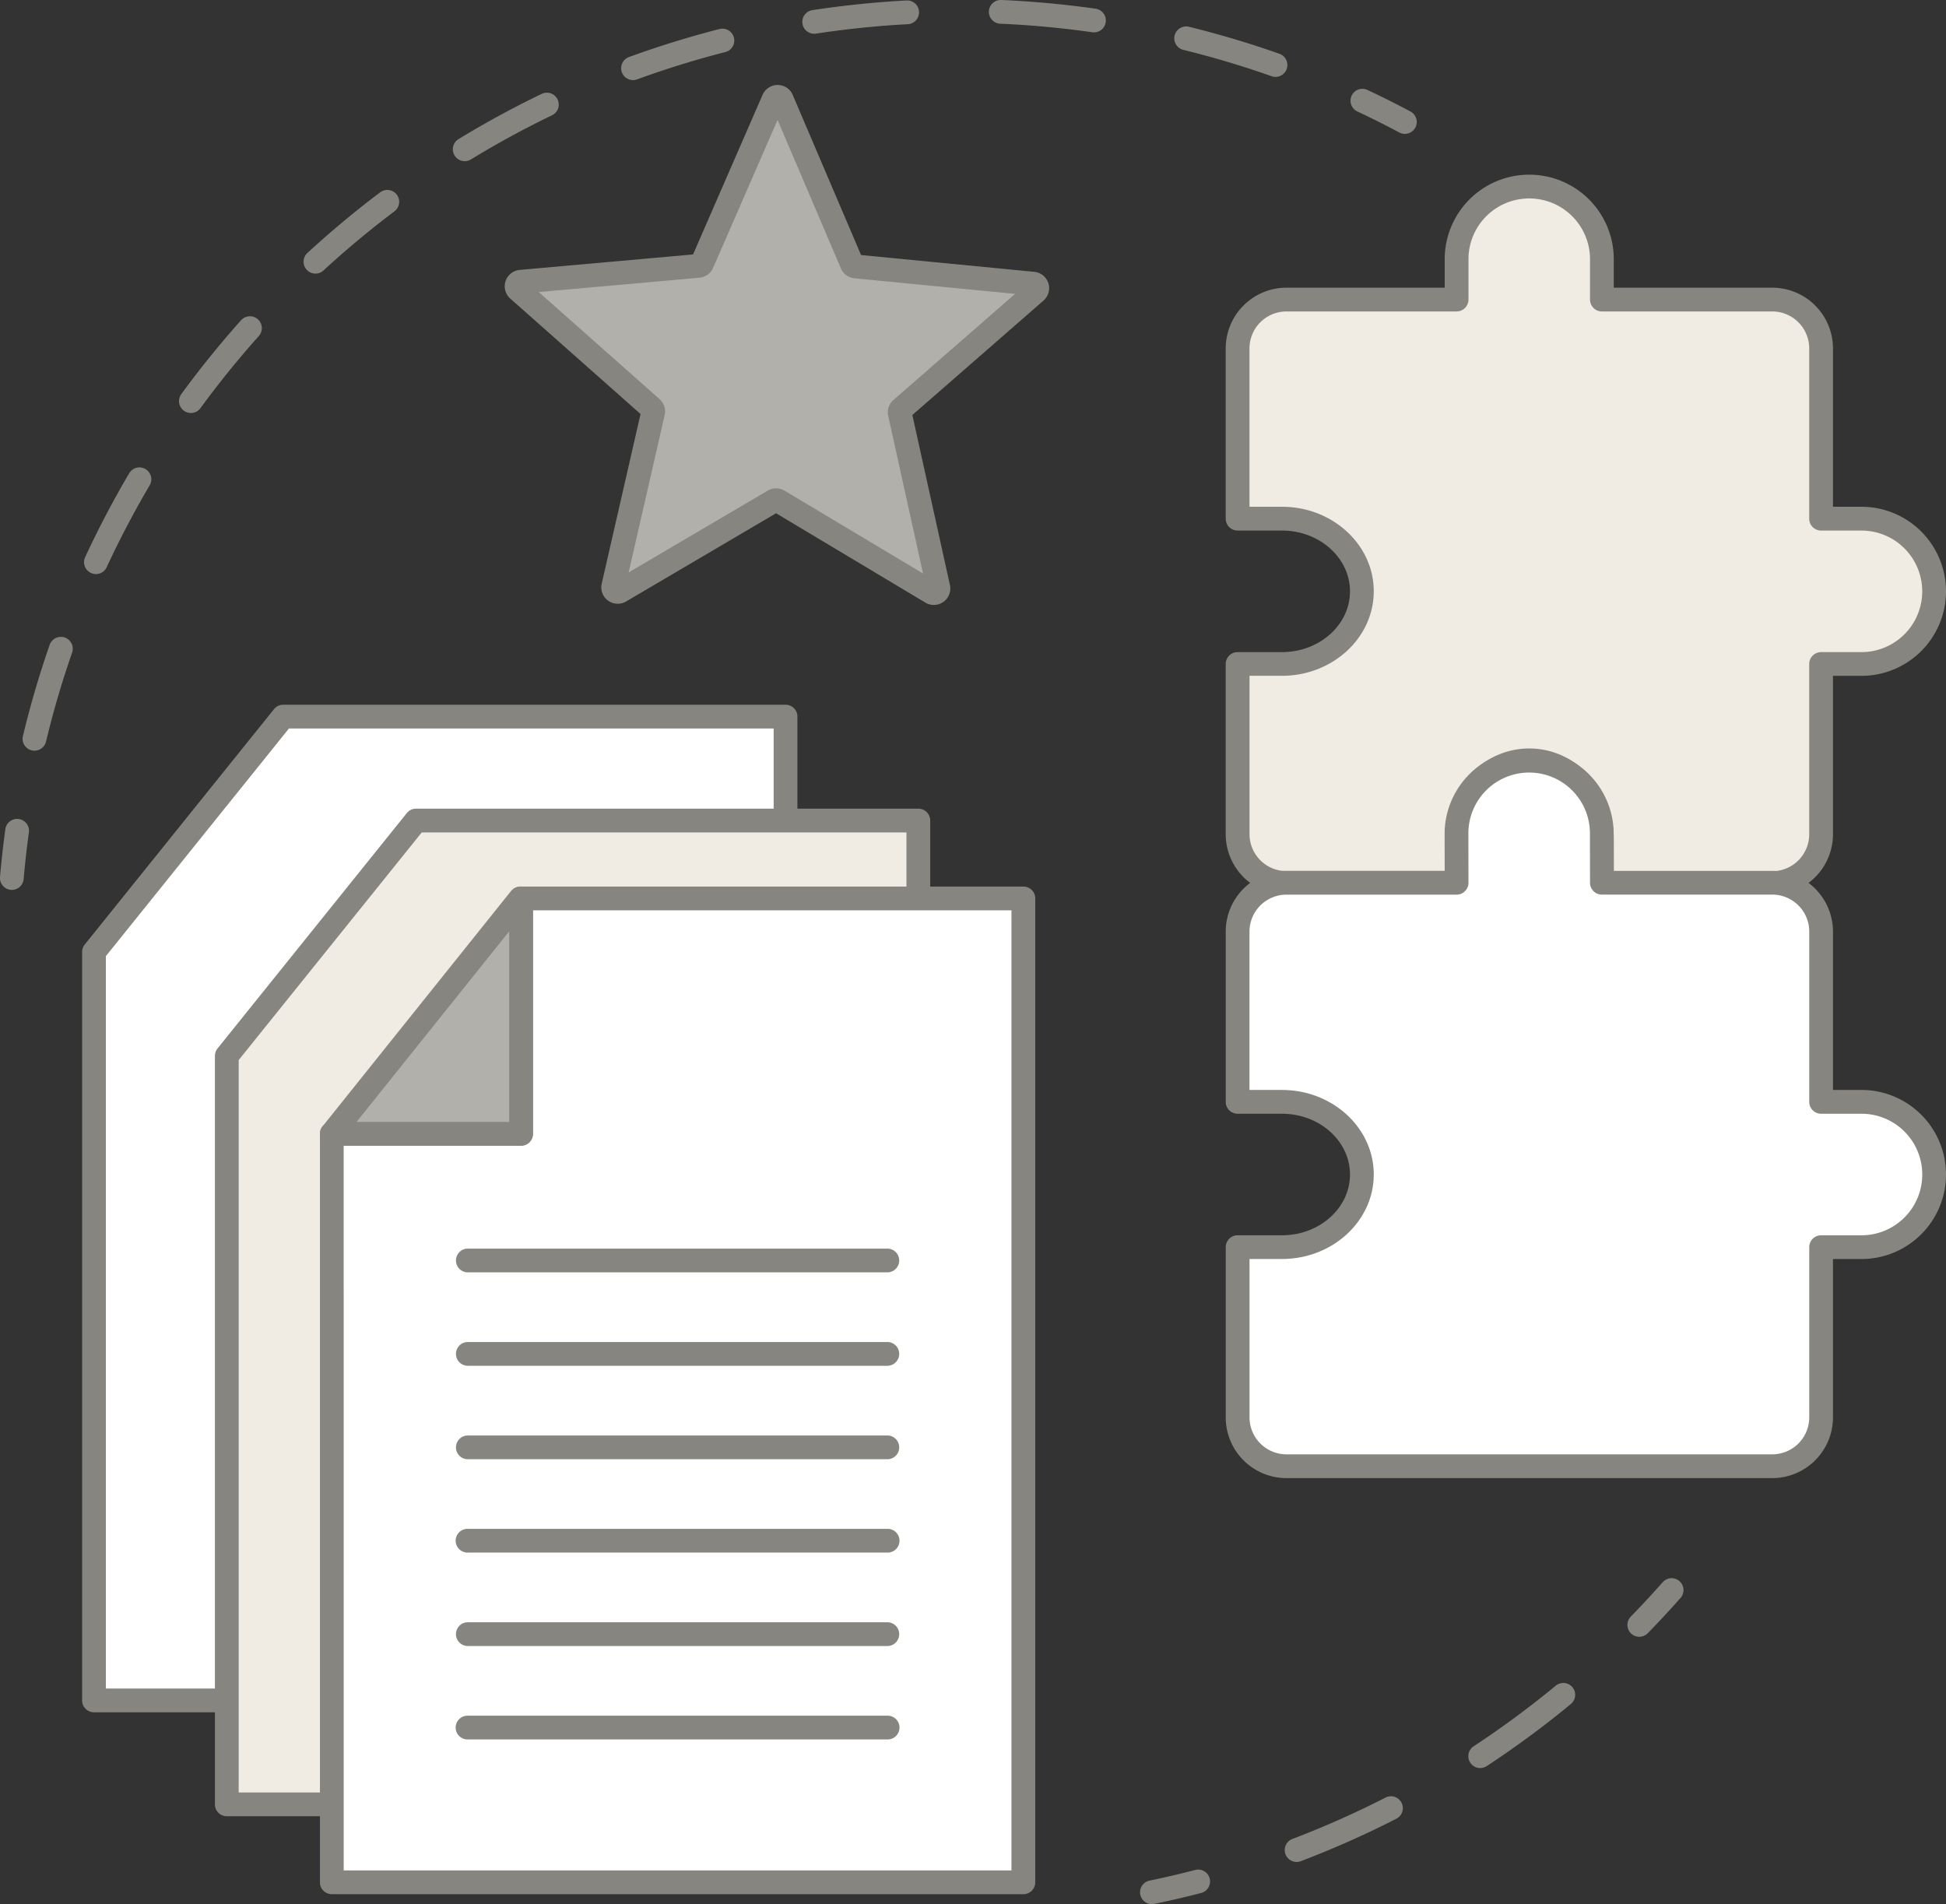 <svg xmlns="http://www.w3.org/2000/svg" width="255.597" height="250.095" viewBox="0 0 255.597 250.095">
  <rect x="0" y="0" width="255.597" height="250.095" fill="#333333" stroke="none"/>
  <g id="Group_237" data-name="Group 237" transform="translate(-116.842 -341.19)">
    <g id="Group_197" data-name="Group 197" transform="translate(116.842 341.19)">
      <g id="Group_196" data-name="Group 196">
        <g id="Group_195" data-name="Group 195">
          <g id="Group_192" data-name="Group 192">
            <g id="Group_191" data-name="Group 191">
              <path id="Path_497" data-name="Path 497" d="M118.4,577.618c-.045,0-.09,0-.136-.006a1.561,1.561,0,0,1-1.42-1.69c.182-2.09.419-4.2.7-6.28a1.56,1.56,0,1,1,3.092.425c-.278,2.026-.509,4.087-.687,6.126A1.561,1.561,0,0,1,118.4,577.618Z" transform="translate(-116.842 -460.737)" fill="#878580"/>
              <path id="Path_498" data-name="Path 498" d="M124.673,439.787a1.562,1.562,0,0,1-1.518-1.925c.965-4.022,2.144-8.042,3.5-11.948a1.561,1.561,0,1,1,2.948,1.026c-1.325,3.808-2.475,7.728-3.416,11.65A1.561,1.561,0,0,1,124.673,439.787Zm8.068-23.2a1.561,1.561,0,0,1-1.415-2.217c1.738-3.749,3.684-7.457,5.786-11.021a1.56,1.56,0,1,1,2.688,1.586c-2.05,3.476-3.948,7.092-5.643,10.748A1.561,1.561,0,0,1,132.741,416.591Zm12.472-21.153a1.561,1.561,0,0,1-1.259-2.481c2.439-3.337,5.072-6.591,7.827-9.675a1.561,1.561,0,1,1,2.327,2.08c-2.687,3.007-5.256,6.182-7.634,9.436A1.559,1.559,0,0,1,145.213,395.438Zm16.36-18.309a1.561,1.561,0,0,1-1.057-2.709c3.042-2.8,6.258-5.478,9.558-7.965a1.56,1.56,0,1,1,1.878,2.493c-3.219,2.425-6.355,5.039-9.323,7.769A1.555,1.555,0,0,1,161.573,377.129Zm19.606-14.77a1.561,1.561,0,0,1-.814-2.893c3.531-2.152,7.207-4.152,10.928-5.943a1.56,1.56,0,1,1,1.354,2.812c-3.628,1.747-7.213,3.7-10.657,5.8A1.55,1.55,0,0,1,181.179,362.359Zm22.108-10.645a1.561,1.561,0,0,1-.535-3.027c3.883-1.416,7.883-2.654,11.888-3.679a1.56,1.56,0,1,1,.773,3.023c-3.906,1-7.806,2.207-11.592,3.588A1.556,1.556,0,0,1,203.286,351.714Zm84.387-.421a1.551,1.551,0,0,1-.52-.09c-3.8-1.343-7.715-2.511-11.63-3.471a1.561,1.561,0,0,1,.743-3.031c4.016.985,8.029,2.182,11.927,3.56a1.561,1.561,0,0,1-.52,3.032Zm-60.607-5.666a1.56,1.56,0,0,1-.233-3.1c4.077-.622,8.242-1.05,12.377-1.271a1.56,1.56,0,0,1,.167,3.116c-4.034.215-8.1.633-12.073,1.24A1.561,1.561,0,0,1,227.066,345.627Zm36.761-.182a1.541,1.541,0,0,1-.222-.016c-3.982-.567-8.049-.944-12.087-1.12a1.56,1.56,0,1,1,.136-3.118c4.139.18,8.308.566,12.391,1.148a1.56,1.56,0,0,1-.218,3.105Z" transform="translate(-120.142 -341.19)" fill="#878580"/>
              <path id="Path_499" data-name="Path 499" d="M498.521,371.738a1.551,1.551,0,0,1-.732-.183c-1.808-.963-3.662-1.892-5.511-2.76a1.56,1.56,0,0,1,1.327-2.825c1.9.891,3.8,1.843,5.651,2.83a1.561,1.561,0,0,1-.735,2.938Z" transform="translate(-313.999 -354.156)" fill="#878580"/>
            </g>
          </g>
          <g id="Group_194" data-name="Group 194" transform="translate(149.736 207.283)">
            <g id="Group_193" data-name="Group 193">
              <path id="Path_500" data-name="Path 500" d="M569.736,786.562a1.56,1.56,0,0,1-1.117-2.65c1.427-1.464,2.838-2.985,4.192-4.519a1.56,1.56,0,0,1,2.34,2.065c-1.388,1.573-2.834,3.131-4.3,4.632A1.557,1.557,0,0,1,569.736,786.562Z" transform="translate(-504.159 -778.865)" fill="#878580"/>
              <path id="Path_501" data-name="Path 501" d="M474.7,831.433a1.561,1.561,0,0,1-.555-3.019,123.076,123.076,0,0,0,12.238-5.439,1.56,1.56,0,1,1,1.421,2.778,126.211,126.211,0,0,1-12.549,5.578A1.562,1.562,0,0,1,474.7,831.433ZM498.819,819.1a1.56,1.56,0,0,1-.859-2.864,124.4,124.4,0,0,0,10.777-7.955,1.56,1.56,0,0,1,1.986,2.407,127.38,127.38,0,0,1-11.049,8.155A1.554,1.554,0,0,1,498.819,819.1Z" transform="translate(-454.134 -794.162)" fill="#878580"/>
              <path id="Path_502" data-name="Path 502" d="M434.566,864.218a1.561,1.561,0,0,1-.314-3.089c2-.414,4.024-.884,6-1.4a1.56,1.56,0,0,1,.784,3.021c-2.029.527-4.1,1.009-6.155,1.434A1.579,1.579,0,0,1,434.566,864.218Z" transform="translate(-433.006 -821.406)" fill="#878580"/>
            </g>
          </g>
        </g>
      </g>
    </g>
    <g id="Group_202" data-name="Group 202" transform="translate(183.134 352.352)">
      <g id="Group_201" data-name="Group 201">
        <g id="Group_200" data-name="Group 200">
          <path id="Path_503" data-name="Path 503" d="M294.946,368.418l9.195,21.551a.6.6,0,0,0,.493.361l23.321,2.261a.6.6,0,0,1,.336,1.047l-17.655,15.4a.6.6,0,0,0-.191.58L315.5,432.5a.6.6,0,0,1-.892.643L294.5,421.112a.6.6,0,0,0-.61,0l-20.2,11.878a.6.6,0,0,1-.887-.649l5.229-22.84a.6.6,0,0,0-.187-.581L260.313,393.38a.6.6,0,0,1,.343-1.044l23.338-2.085a.6.6,0,0,0,.495-.357l9.358-21.481A.6.6,0,0,1,294.946,368.418Z" transform="translate(-258.55 -366.493)" fill="#b2b0ab"/>
          <path id="Path_504" data-name="Path 504" d="M313.182,433.055a2.154,2.154,0,0,1-1.109-.307L292.457,421.01l-19.7,11.589a2.159,2.159,0,0,1-3.2-2.343l5.1-22.283-17.111-15.159a2.159,2.159,0,0,1,1.239-3.766l22.769-2.034,9.13-20.958a2.158,2.158,0,0,1,1.979-1.3h.008a2.157,2.157,0,0,1,1.978,1.312l8.97,21.026,22.753,2.206a2.159,2.159,0,0,1,1.211,3.776l-17.225,15.029,4.933,22.321a2.159,2.159,0,0,1-2.108,2.625Zm-20.721-15.322a2.156,2.156,0,0,1,1.108.306l18.192,10.885-4.574-20.7a2.158,2.158,0,0,1,.689-2.092l15.974-13.937-21.1-2.046a2.158,2.158,0,0,1-1.777-1.3l-8.319-19.5-8.467,19.435a2.158,2.158,0,0,1-1.786,1.288l-21.115,1.886,15.867,14.057a2.157,2.157,0,0,1,.673,2.1l-4.73,20.664,18.273-10.747A2.16,2.16,0,0,1,292.461,417.733Z" transform="translate(-256.817 -364.759)" fill="#878580"/>
        </g>
      </g>
    </g>
    <g id="Group_231" data-name="Group 231" transform="translate(127.629 433.748)">
      <g id="Group_211" data-name="Group 211">
        <g id="Group_204" data-name="Group 204">
          <g id="Group_203" data-name="Group 203">
            <path id="Path_505" data-name="Path 505" d="M142.913,570.833v98.306h90.829V539.919H167.771Z" transform="translate(-141.353 -538.358)" fill="#fff"/>
            <path id="Path_506" data-name="Path 506" d="M232.009,668.966h-90.83a1.561,1.561,0,0,1-1.56-1.561V569.1a1.56,1.56,0,0,1,.344-.978l24.857-30.914a1.562,1.562,0,0,1,1.216-.583h65.972a1.56,1.56,0,0,1,1.56,1.561V667.4A1.561,1.561,0,0,1,232.009,668.966Zm-89.269-3.121h87.709v-126.1H166.785l-24.045,29.9Z" transform="translate(-139.619 -536.624)" fill="#878580"/>
          </g>
        </g>
        <g id="Group_205" data-name="Group 205" transform="translate(17.827 47.553)">
          <line id="Line_33" data-name="Line 33" x2="55.176" transform="translate(1.56 1.56)" fill="#fff"/>
          <path id="Path_507" data-name="Path 507" d="M234,640.152H178.82a1.56,1.56,0,0,1,0-3.121H234a1.56,1.56,0,0,1,0,3.121Z" transform="translate(-177.26 -637.031)" fill="#0c6bc2"/>
        </g>
        <g id="Group_206" data-name="Group 206" transform="translate(17.827 59.822)">
          <line id="Line_34" data-name="Line 34" x2="55.176" transform="translate(1.56 1.561)" fill="#fff"/>
          <path id="Path_508" data-name="Path 508" d="M234,666.058H178.82a1.561,1.561,0,0,1,0-3.121H234a1.561,1.561,0,0,1,0,3.121Z" transform="translate(-177.26 -662.937)" fill="#0c6bc2"/>
        </g>
        <g id="Group_207" data-name="Group 207" transform="translate(17.827 72.092)">
          <line id="Line_35" data-name="Line 35" x2="55.176" transform="translate(1.56 1.56)" fill="#fff"/>
          <path id="Path_509" data-name="Path 509" d="M234,691.965H178.82a1.561,1.561,0,0,1,0-3.121H234a1.561,1.561,0,0,1,0,3.121Z" transform="translate(-177.26 -688.844)" fill="#0c6bc2"/>
        </g>
        <g id="Group_208" data-name="Group 208" transform="translate(17.827 84.361)">
          <line id="Line_36" data-name="Line 36" x2="55.176" transform="translate(1.56 1.561)" fill="#fff"/>
          <path id="Path_510" data-name="Path 510" d="M234,717.871H178.82a1.561,1.561,0,0,1,0-3.121H234a1.561,1.561,0,0,1,0,3.121Z" transform="translate(-177.26 -714.75)" fill="#0c6bc2"/>
        </g>
        <g id="Group_209" data-name="Group 209" transform="translate(17.827 96.63)">
          <line id="Line_37" data-name="Line 37" x2="55.176" transform="translate(1.56 1.561)" fill="#fff"/>
          <path id="Path_511" data-name="Path 511" d="M234,743.777H178.82a1.56,1.56,0,0,1,0-3.121H234a1.56,1.56,0,0,1,0,3.121Z" transform="translate(-177.26 -740.656)" fill="#0c6bc2"/>
        </g>
        <g id="Group_210" data-name="Group 210" transform="translate(17.827 108.899)">
          <line id="Line_38" data-name="Line 38" x2="55.176" transform="translate(1.56 1.561)" fill="#fff"/>
          <path id="Path_512" data-name="Path 512" d="M234,769.684H178.82a1.561,1.561,0,0,1,0-3.121H234a1.561,1.561,0,0,1,0,3.121Z" transform="translate(-177.26 -766.563)" fill="#0c6bc2"/>
        </g>
      </g>
      <g id="Group_220" data-name="Group 220" transform="translate(17.442 13.653)">
        <g id="Group_213" data-name="Group 213">
          <g id="Group_212" data-name="Group 212">
            <path id="Path_513" data-name="Path 513" d="M179.742,599.661v98.306h90.829V568.747H204.6Z" transform="translate(-178.181 -567.186)" fill="#f0ebe3"/>
            <path id="Path_514" data-name="Path 514" d="M268.837,697.793H178.008a1.56,1.56,0,0,1-1.561-1.56V597.926a1.562,1.562,0,0,1,.344-.978l24.858-30.914a1.561,1.561,0,0,1,1.216-.583h65.971a1.561,1.561,0,0,1,1.561,1.561v129.22A1.56,1.56,0,0,1,268.837,697.793Zm-89.269-3.121h87.708v-126.1H203.613l-24.045,29.9Z" transform="translate(-176.447 -565.452)" fill="#878580"/>
          </g>
        </g>
        <g id="Group_214" data-name="Group 214" transform="translate(17.827 47.553)">
          <line id="Line_39" data-name="Line 39" x2="55.176" transform="translate(1.56 1.56)" fill="#fff"/>
          <path id="Path_515" data-name="Path 515" d="M270.824,668.98H215.648a1.56,1.56,0,1,1,0-3.121h55.175a1.56,1.56,0,1,1,0,3.121Z" transform="translate(-214.088 -665.859)" fill="#0c6bc2"/>
        </g>
        <g id="Group_215" data-name="Group 215" transform="translate(17.827 59.822)">
          <line id="Line_40" data-name="Line 40" x2="55.176" transform="translate(1.56 1.561)" fill="#fff"/>
          <path id="Path_516" data-name="Path 516" d="M270.824,694.886H215.648a1.56,1.56,0,1,1,0-3.121h55.175a1.56,1.56,0,1,1,0,3.121Z" transform="translate(-214.088 -691.765)" fill="#0c6bc2"/>
        </g>
        <g id="Group_216" data-name="Group 216" transform="translate(17.827 72.092)">
          <line id="Line_41" data-name="Line 41" x2="55.176" transform="translate(1.56 1.56)" fill="#fff"/>
          <path id="Path_517" data-name="Path 517" d="M270.824,720.793H215.648a1.561,1.561,0,1,1,0-3.121h55.175a1.561,1.561,0,1,1,0,3.121Z" transform="translate(-214.088 -717.672)" fill="#0c6bc2"/>
        </g>
        <g id="Group_217" data-name="Group 217" transform="translate(17.827 84.361)">
          <line id="Line_42" data-name="Line 42" x2="55.176" transform="translate(1.56 1.561)" fill="#fff"/>
          <path id="Path_518" data-name="Path 518" d="M270.824,746.7H215.648a1.561,1.561,0,1,1,0-3.121h55.175a1.561,1.561,0,1,1,0,3.121Z" transform="translate(-214.088 -743.578)" fill="#0c6bc2"/>
        </g>
        <g id="Group_218" data-name="Group 218" transform="translate(17.827 96.63)">
          <line id="Line_43" data-name="Line 43" x2="55.176" transform="translate(1.56 1.56)" fill="#fff"/>
          <path id="Path_519" data-name="Path 519" d="M270.824,772.606H215.648a1.561,1.561,0,1,1,0-3.121h55.175a1.561,1.561,0,1,1,0,3.121Z" transform="translate(-214.088 -769.485)" fill="#0c6bc2"/>
        </g>
        <g id="Group_219" data-name="Group 219" transform="translate(17.827 108.899)">
          <line id="Line_44" data-name="Line 44" x2="55.176" transform="translate(1.56 1.561)" fill="#fff"/>
          <path id="Path_520" data-name="Path 520" d="M270.824,798.512H215.648a1.561,1.561,0,1,1,0-3.121h55.175a1.561,1.561,0,1,1,0,3.121Z" transform="translate(-214.088 -795.391)" fill="#0c6bc2"/>
        </g>
      </g>
      <g id="Group_230" data-name="Group 230" transform="translate(31.236 23.884)">
        <g id="Group_223" data-name="Group 223">
          <g id="Group_221" data-name="Group 221" transform="translate(0)">
            <path id="Path_521" data-name="Path 521" d="M233.725,621.263H208.868V719.57H299.7V590.349H233.725Z" transform="translate(-207.307 -588.788)" fill="#fff"/>
            <path id="Path_522" data-name="Path 522" d="M297.963,719.4h-90.83a1.56,1.56,0,0,1-1.56-1.561V619.528a1.561,1.561,0,0,1,1.56-1.56h23.3V588.615a1.561,1.561,0,0,1,1.56-1.561h65.972a1.561,1.561,0,0,1,1.561,1.561V717.835A1.56,1.56,0,0,1,297.963,719.4Zm-89.269-3.121H296.4v-126.1H233.551v29.353a1.56,1.56,0,0,1-1.561,1.561h-23.3Z" transform="translate(-205.573 -587.054)" fill="#878580"/>
          </g>
          <g id="Group_222" data-name="Group 222" transform="translate(0 0)">
            <path id="Path_523" data-name="Path 523" d="M233.725,590.349v30.914H208.868l24.759-30.914Z" transform="translate(-207.307 -588.789)" fill="#b2b0ab"/>
            <path id="Path_524" data-name="Path 524" d="M231.991,621.089H207.133a1.56,1.56,0,0,1-1.218-2.536l24.759-30.914a1.559,1.559,0,0,1,1.218-.585h.1a1.56,1.56,0,0,1,1.561,1.56v30.914A1.56,1.56,0,0,1,231.991,621.089Zm-21.609-3.121h20.048V592.936Z" transform="translate(-205.573 -587.055)" fill="#878580"/>
          </g>
        </g>
        <g id="Group_224" data-name="Group 224" transform="translate(17.827 47.553)">
          <line id="Line_45" data-name="Line 45" x2="55.176" transform="translate(1.56 1.561)" fill="#fff"/>
          <path id="Path_525" data-name="Path 525" d="M299.95,690.582H244.774a1.561,1.561,0,0,1,0-3.121H299.95a1.561,1.561,0,0,1,0,3.121Z" transform="translate(-243.214 -687.461)" fill="#878580"/>
        </g>
        <g id="Group_225" data-name="Group 225" transform="translate(17.827 59.822)">
          <line id="Line_46" data-name="Line 46" x2="55.176" transform="translate(1.56 1.56)" fill="#fff"/>
          <path id="Path_526" data-name="Path 526" d="M299.95,716.489H244.774a1.561,1.561,0,0,1,0-3.121H299.95a1.561,1.561,0,0,1,0,3.121Z" transform="translate(-243.214 -713.368)" fill="#878580"/>
        </g>
        <g id="Group_226" data-name="Group 226" transform="translate(17.827 72.092)">
          <line id="Line_47" data-name="Line 47" x2="55.176" transform="translate(1.56 1.561)" fill="#fff"/>
          <path id="Path_527" data-name="Path 527" d="M299.95,742.4H244.774a1.561,1.561,0,0,1,0-3.121H299.95a1.561,1.561,0,0,1,0,3.121Z" transform="translate(-243.214 -739.274)" fill="#878580"/>
        </g>
        <g id="Group_227" data-name="Group 227" transform="translate(17.827 84.361)">
          <line id="Line_48" data-name="Line 48" x2="55.176" transform="translate(1.56 1.56)" fill="#fff"/>
          <path id="Path_528" data-name="Path 528" d="M299.95,768.3H244.774a1.56,1.56,0,0,1,0-3.121H299.95a1.56,1.56,0,0,1,0,3.121Z" transform="translate(-243.214 -765.181)" fill="#878580"/>
        </g>
        <g id="Group_228" data-name="Group 228" transform="translate(17.827 96.63)">
          <line id="Line_49" data-name="Line 49" x2="55.176" transform="translate(1.56 1.561)" fill="#fff"/>
          <path id="Path_529" data-name="Path 529" d="M299.95,794.208H244.774a1.561,1.561,0,0,1,0-3.121H299.95a1.561,1.561,0,0,1,0,3.121Z" transform="translate(-243.214 -791.087)" fill="#878580"/>
        </g>
        <g id="Group_229" data-name="Group 229" transform="translate(17.827 108.9)">
          <line id="Line_50" data-name="Line 50" x2="55.176" transform="translate(1.56 1.56)" fill="#fff"/>
          <path id="Path_530" data-name="Path 530" d="M299.95,820.115H244.774a1.56,1.56,0,0,1,0-3.121H299.95a1.56,1.56,0,0,1,0,3.121Z" transform="translate(-243.214 -816.994)" fill="#878580"/>
        </g>
      </g>
    </g>
    <g id="Group_236" data-name="Group 236" transform="translate(277.834 364.132)">
      <g id="Group_233" data-name="Group 233">
        <g id="Group_232" data-name="Group 232">
          <path id="Path_531" data-name="Path 531" d="M542.011,436.547h-5.3V414.184a6.413,6.413,0,0,0-6.413-6.414H507.918v-5.3a9.543,9.543,0,0,0-19.086,0v5.3h-22.35a6.413,6.413,0,0,0-6.413,6.414v22.363H465.9c5.8,0,10.493,4.272,10.493,9.543s-4.7,9.543-10.493,9.543H460.07V478a6.413,6.413,0,0,0,6.413,6.413h22.35v-5.753c0-5.719,4.272-10.355,9.543-10.355s9.543,4.636,9.543,10.355v5.753H530.3A6.413,6.413,0,0,0,536.709,478V455.633h5.3a9.543,9.543,0,0,0,0-19.086Z" transform="translate(-458.509 -391.366)" fill="#f0ebe3"/>
          <path id="Path_532" data-name="Path 532" d="M528.562,484.235H506.184a1.561,1.561,0,0,1-1.561-1.56v-5.753c0-4.849-3.58-8.794-7.982-8.794s-7.983,3.945-7.983,8.794v5.753a1.56,1.56,0,0,1-1.56,1.56h-22.35a7.982,7.982,0,0,1-7.974-7.974V453.9a1.56,1.56,0,0,1,1.561-1.561h5.829c4.925,0,8.933-3.581,8.933-7.982s-4.007-7.983-8.933-7.983h-5.829a1.56,1.56,0,0,1-1.561-1.56V412.449a7.983,7.983,0,0,1,7.974-7.974h20.789v-3.741a11.1,11.1,0,0,1,22.207,0v3.741h20.817a7.983,7.983,0,0,1,7.974,7.974v20.8h3.741a11.1,11.1,0,1,1,0,22.206h-3.741v20.8A7.982,7.982,0,0,1,528.562,484.235Zm-20.817-3.121h20.817a4.858,4.858,0,0,0,4.853-4.853V453.9a1.56,1.56,0,0,1,1.56-1.56h5.3a7.982,7.982,0,0,0,0-15.965h-5.3a1.561,1.561,0,0,1-1.56-1.56V412.449a4.858,4.858,0,0,0-4.853-4.853H506.184a1.561,1.561,0,0,1-1.561-1.561v-5.3a7.982,7.982,0,1,0-15.964,0v5.3a1.56,1.56,0,0,1-1.56,1.561h-22.35a4.858,4.858,0,0,0-4.853,4.853v20.8h4.269c6.647,0,12.054,4.98,12.054,11.1s-5.407,11.1-12.054,11.1H459.9v20.8a4.858,4.858,0,0,0,4.853,4.853h20.789v-4.192c0-6.57,4.981-11.915,11.1-11.915s11.1,5.345,11.1,11.915Z" transform="translate(-456.775 -389.631)" fill="#878580"/>
        </g>
      </g>
      <g id="Group_235" data-name="Group 235" transform="translate(0 75.49)">
        <g id="Group_234" data-name="Group 234">
          <path id="Path_533" data-name="Path 533" d="M542.011,597.045h-5.3V574.682a6.413,6.413,0,0,0-6.413-6.413H507.918l-.011-6.4a9.543,9.543,0,0,0-19.086,0l.011,6.4h-22.35a6.413,6.413,0,0,0-6.413,6.413v22.363H465.9c5.8,0,10.493,4.272,10.493,9.543s-4.7,9.543-10.493,9.543H460.07v22.363a6.413,6.413,0,0,0,6.413,6.414H530.3a6.413,6.413,0,0,0,6.413-6.414V616.131h5.3a9.543,9.543,0,0,0,0-19.086Z" transform="translate(-458.509 -550.76)" fill="#fff"/>
          <path id="Path_534" data-name="Path 534" d="M528.562,644.734H464.749a7.983,7.983,0,0,1-7.974-7.974V614.4a1.56,1.56,0,0,1,1.561-1.56h5.829c4.925,0,8.933-3.581,8.933-7.982s-4.007-7.982-8.933-7.982h-5.829a1.561,1.561,0,0,1-1.561-1.561V572.947a7.983,7.983,0,0,1,7.974-7.974h20.786l-.009-4.841a11.1,11.1,0,1,1,22.207,0l.008,4.844h20.82a7.983,7.983,0,0,1,7.974,7.974v20.8h3.741a11.1,11.1,0,0,1,0,22.207h-3.741v20.8A7.983,7.983,0,0,1,528.562,644.734ZM459.9,615.957v20.8a4.858,4.858,0,0,0,4.853,4.853h63.813a4.858,4.858,0,0,0,4.853-4.853V614.4a1.56,1.56,0,0,1,1.56-1.56h5.3a7.982,7.982,0,0,0,0-15.965h-5.3a1.56,1.56,0,0,1-1.56-1.56V572.947a4.858,4.858,0,0,0-4.853-4.853H506.184a1.561,1.561,0,0,1-1.561-1.558l-.011-6.4a7.983,7.983,0,1,0-15.965,0l.012,6.4a1.56,1.56,0,0,1-1.56,1.563h-22.35a4.858,4.858,0,0,0-4.853,4.853v20.8h4.269c6.647,0,12.054,4.981,12.054,11.1s-5.407,11.1-12.054,11.1Z" transform="translate(-456.775 -549.026)" fill="#878580"/>
        </g>
      </g>
    </g>
  </g>
</svg>
